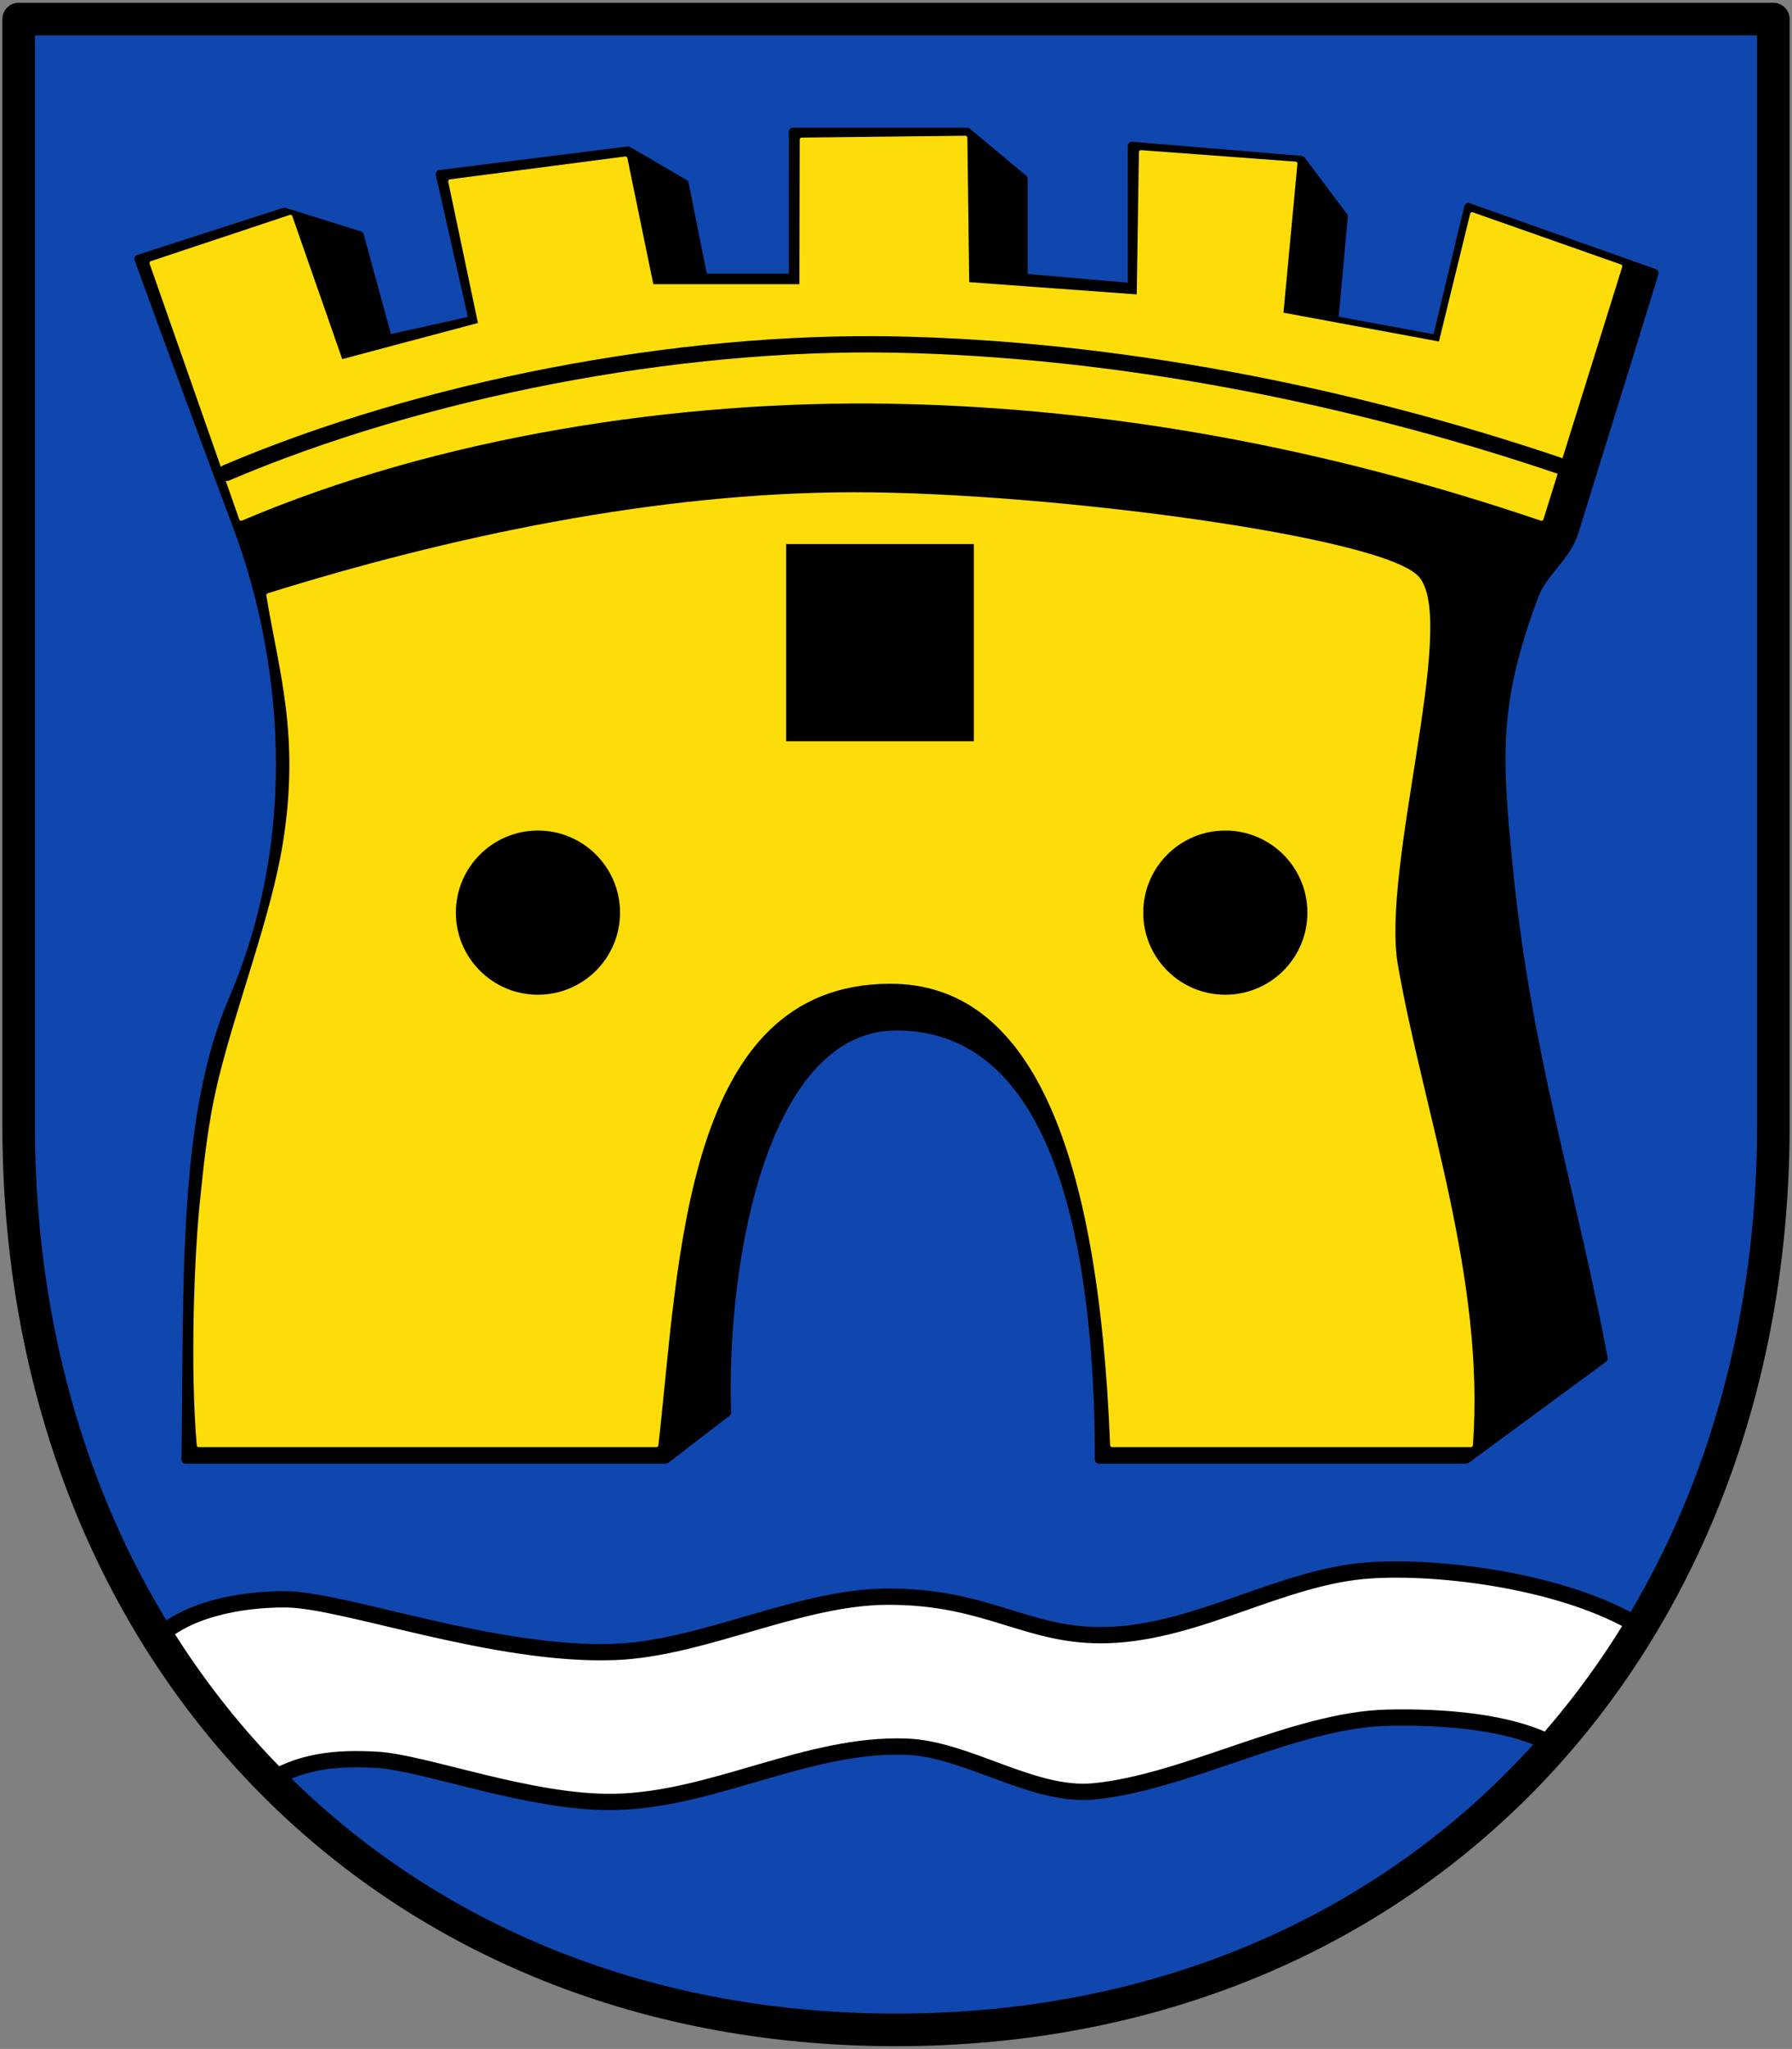 <svg xmlns="http://www.w3.org/2000/svg" viewBox="0 0 412.5 471.562" height="503" width="440"><rect x="0" y="0" width="412.5" height="471.562" fill="#808080" stroke="none"/><path d="M4.297 4.387v254.63c0 119.566 82.397 208.159 201.953 208.159s201.953-88.593 201.953-208.159V4.387Z" style="fill:#0f47af;stroke:none;stroke-width:7.5;stroke-linecap:round;stroke-linejoin:round;stroke-miterlimit:4;stroke-dasharray:none;stroke-opacity:1"/><g style="stroke-width:.865"><path d="m-438.397 307.185-12.187 9.375h-95.625c.483-34.731-.788-67.84 9.347-91.457 15.837-36.904 8.681-73.621.965-94.168-3.87-10.305-13.925-37.481-19.687-53.438l29.062-9.375 15 4.688 5.625 20.625 16.875-3.75-6.562-29.063 37.5-4.687 11.25 6.562 3.75 18.75h17.812V52.185h34.688l11.25 9.375v19.687l21.562 1.875V54.997l33.75 2.813 8.438 11.25-1.875 20.625 20.371 3.75 6.31-26.25 37.069 13.125c.246-.617-14.616 47.382-15.938 51.562-1.636 5.173-6.188 7.978-7.918 12.589-8.029 21.396-7.389 31.952-5.106 54.777 3.705 37.043 12.686 64.17 18.845 97.18l-27.383 20.142h-73.125c0-40.313-7.305-86.25-40.313-86.25-26.25 0-34.687 45.937-33.75 76.875z" style="fill:#000;stroke:#000;stroke-width:1.622;stroke-linecap:round;stroke-linejoin:round;stroke-miterlimit:4;stroke-dasharray:none;stroke-opacity:1" transform="matrix(1.156 0 0 1.156 674.13 -30.014)"/><path d="m-552.983 78.338 17.846 50.9c38.908-16.58 86.56-24.14 130.16-23.288 43.601.853 86.422 8.932 128.768 23.288l15.684-50.241-29.493-10.384-6.31 25.807-31.697-5.878 2.812-29.998-30.752-2.284-.44 28.749-34.161-2.497-.37-29.12-32.577.37-.061 29.182h-29.823l-5.23-25.424-34.88 4.546 5.996 28.495-27.76 7.383-10.06-28.809z" style="fill:#fcdd09;stroke:#fcdd09;stroke-width:.811;stroke-linecap:round;stroke-linejoin:round;stroke-miterlimit:4;stroke-dasharray:none;stroke-opacity:1" transform="matrix(1.156 0 0 1.156 674.13 -30.014)"/><path d="M-529.72 144.465c2.438 15.02 6.792 27.866 3.259 49.6-2.328 14.317-9.076 31.724-12.747 46.599-2.351 9.53-3.12 18.964-3.555 22.787-1.412 12.394-2.114 35.55-.811 50.22h91.115c4.181-36.605 4.978-92.114 46.456-92.263 28.184-.101 41.939 32.387 44.304 92.264h71.427c2.464-33.103-9.888-66.508-14.939-95.59-3.345-19.26 11.799-67.731 4.391-76.902-6.367-7.883-73.406-16.834-112.264-16.808-39.763.027-81.071 9.013-116.635 20.093z" style="fill:#fcdd09;fill-opacity:1;stroke:#fcdd09;stroke-width:.811;stroke-linecap:round;stroke-linejoin:round;stroke-miterlimit:4;stroke-dasharray:none;stroke-opacity:1" transform="matrix(1.156 0 0 1.156 674.13 -30.014)"/><g style="stroke-width:.865" transform="matrix(1.156 0 0 1.156 674.13 -30.014)"><path style="fill:#000;stroke:#000;stroke-width:.811px;stroke-linecap:butt;stroke-linejoin:miter;stroke-opacity:1" d="M-426.21 134.685h36.563v38.437h-36.562z"/><circle style="fill:#000;fill-opacity:1;stroke:#000;stroke-width:.811;stroke-linecap:round;stroke-linejoin:round;stroke-miterlimit:4;stroke-dasharray:none;stroke-opacity:1" cx="-476.038" cy="207.66" r="15.938"/><circle r="15.938" cy="207.66" cx="-339.163" style="fill:#000;fill-opacity:1;stroke:#000;stroke-width:.811;stroke-linecap:round;stroke-linejoin:round;stroke-miterlimit:4;stroke-dasharray:none;stroke-opacity:1"/></g><path d="M-538.09 120.103c38.909-16.58 89.512-26.397 133.113-25.545 43.601.852 90.172 9.834 132.518 24.19" style="fill:none;stroke:#000;stroke-width:3.243;stroke-linecap:round;stroke-linejoin:round;stroke-miterlimit:4;stroke-dasharray:none;stroke-opacity:1" transform="matrix(1.156 0 0 1.156 674.13 -30.014)"/></g><path style="fill:#fff;stroke:#000;stroke-width:3.75;stroke-linecap:round;stroke-linejoin:round;stroke-miterlimit:4;stroke-dasharray:none;stroke-opacity:1" d="M35.461 377.766c6.86-7.39 20-9.746 30.31-9.689 13.396.075 48.093 13.164 75.777 12.111 20.113-.765 42.245-12.55 62.37-12.716 23.57-.194 32.53 9.447 51.154 8.832 20.916-.69 40.095-13.543 60.18-14.888 16.91-1.132 45.077 2.63 61.787 12.717l-19.819 27.25c-9.753-5.185-25.051-6.352-37.888-6.056-21.302.492-46.504 14.98-67.616 16.956-14.037 1.313-29.05-9.8-43.134-10.295-22.774-.8-44.392 12.296-67.175 12.717-19.29.356-43.67-9.068-54.65-9.69-8.99-.508-17.773.12-25.648 5.45z"/><path style="fill:none;stroke:#000;stroke-width:7.5;stroke-linecap:round;stroke-linejoin:round;stroke-miterlimit:4;stroke-dasharray:none;stroke-opacity:1" d="M4.297 4.387v254.63c0 119.566 82.397 208.159 201.953 208.159s201.953-88.593 201.953-208.159V4.387Z"/></svg>